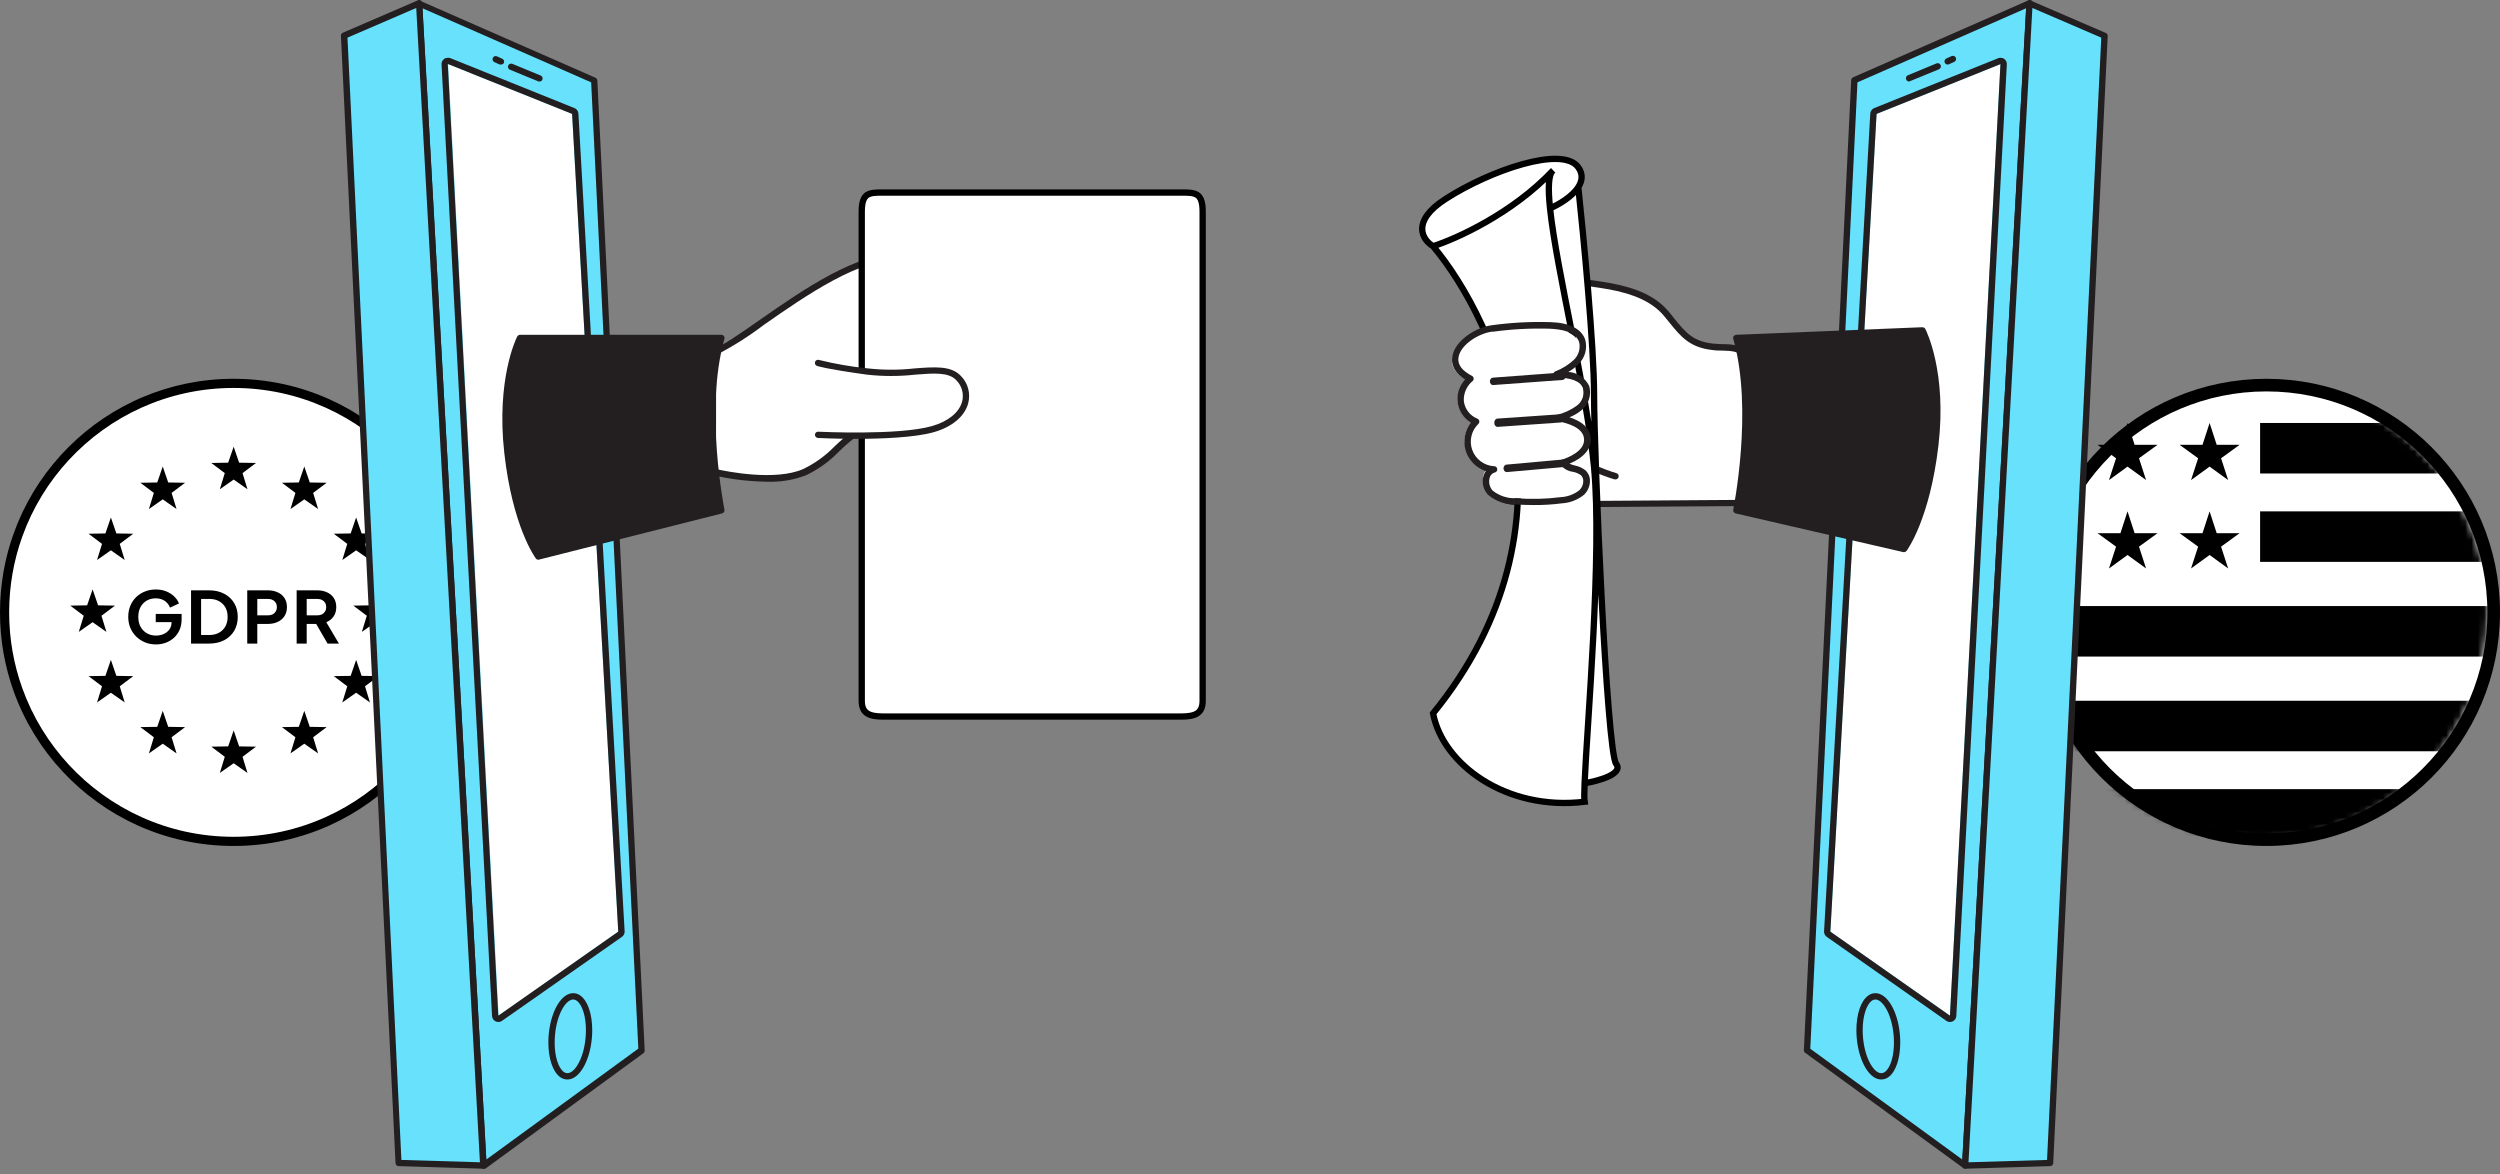 <svg xmlns="http://www.w3.org/2000/svg" width="396" height="186" viewBox="0 0 396 186" fill="none"><rect x="0" y="0" width="396" height="186" fill="#808080" stroke="none"/><path d="M22.132 63.903C26.669 61.862 31.7 60.725 37 60.725C42.3 60.725 47.331 61.862 51.868 63.903C60.801 67.922 67.813 75.451 71.147 84.733C72.524 88.563 73.275 92.693 73.275 97C73.275 101.306 72.524 105.435 71.148 109.266C67.814 118.548 60.801 126.079 51.868 130.097C47.331 132.139 42.3 133.275 37 133.275C31.7 133.275 26.669 132.139 22.132 130.097C13.199 126.079 6.186 118.549 2.852 109.266C1.476 105.435 0.725 101.306 0.725 97C0.725 92.694 1.476 88.563 2.853 84.733C6.187 75.452 13.199 67.922 22.132 63.903Z" fill="white"></path><path fill-rule="evenodd" clip-rule="evenodd" d="M37 61.451C31.805 61.451 26.875 62.565 22.43 64.564C13.675 68.503 6.803 75.883 3.536 84.978C2.186 88.731 1.451 92.779 1.451 97C1.451 101.221 2.186 105.268 3.535 109.02C6.802 118.117 13.675 125.498 22.43 129.436C26.874 131.436 31.805 132.549 37 132.549C42.195 132.549 47.126 131.436 51.57 129.436C60.325 125.498 67.198 118.117 70.465 109.02C71.814 105.267 72.549 101.221 72.549 97C72.549 92.778 71.814 88.731 70.464 84.978C67.197 75.883 60.325 68.503 51.57 64.564C47.125 62.565 42.195 61.451 37 61.451ZM22.499 62.95C26.952 61.051 31.853 60 37 60C42.404 60 47.537 61.159 52.165 63.241C61.277 67.341 68.428 75.02 71.83 84.487C73.235 88.395 74 92.609 74 97C74 101.391 73.235 105.603 71.831 109.511C68.429 118.98 61.277 126.66 52.165 130.759C47.537 132.842 42.404 134 37 134C31.596 134 26.463 132.842 21.835 130.759C12.723 126.66 5.571 118.98 2.169 109.511C0.765 105.603 0 101.391 0 97C0 92.609 0.765 88.396 2.17 84.487M22.499 62.95L22.496 62.944L21.992 63.171C21.939 63.194 21.887 63.218 21.835 63.241C21.784 63.264 21.732 63.287 21.681 63.31L21.173 63.539L21.176 63.545C12.379 67.714 5.489 75.249 2.17 84.487" fill="black"></path><path fill-rule="evenodd" clip-rule="evenodd" d="M37.011 70.76L37.879 73.289L40.552 73.334L38.416 74.941L39.2 77.497L37.011 75.961L34.822 77.498L35.606 74.941L33.469 73.334L36.142 73.289L37.011 70.76ZM25.777 73.895L26.645 76.424L29.318 76.468L27.181 78.075L27.965 80.631L25.777 79.096L23.587 80.632L24.372 78.075L22.235 76.468L24.909 76.424L25.777 73.895ZM48.199 73.895L49.067 76.424L51.74 76.468L49.603 78.075L50.388 80.632L48.199 79.096L46.01 80.631L46.795 78.075L44.657 76.468L47.331 76.424L48.199 73.895ZM17.564 81.969L18.432 84.498L21.105 84.542L18.968 86.149L19.752 88.705L17.564 87.169L15.375 88.705L16.159 86.149L14.022 84.542L16.696 84.498L17.564 81.969ZM56.412 81.969L57.28 84.498L59.953 84.542L57.816 86.149L58.601 88.705L56.412 87.169L54.223 88.705L55.007 86.149L52.87 84.542L55.544 84.498L56.412 81.969ZM14.668 93.356L15.536 95.885L18.209 95.93L16.072 97.537L16.856 100.092L14.668 98.557L12.478 100.092L13.263 97.537L11.126 95.93L13.8 95.885L14.668 93.356ZM59.507 93.356L60.374 95.885L63.048 95.93L60.912 97.537L61.696 100.092L59.506 98.557L57.318 100.092L58.102 97.537L55.965 95.93L58.638 95.885L59.507 93.356ZM17.564 104.527L18.432 107.057L21.105 107.1L18.968 108.707L19.753 111.264L17.564 109.728L15.375 111.264L16.159 108.707L14.022 107.1L16.696 107.057L17.564 104.527ZM56.412 104.527L57.28 107.057L59.953 107.1L57.816 108.707L58.601 111.264L56.412 109.728L54.223 111.264L55.007 108.707L52.87 107.1L55.544 107.057L56.412 104.527ZM25.777 112.601L26.645 115.13L29.318 115.174L27.181 116.781L27.965 119.337L25.777 117.802L23.587 119.338L24.372 116.781L22.235 115.174L24.909 115.13L25.777 112.601ZM48.199 112.601L49.067 115.13L51.74 115.174L49.603 116.781L50.388 119.338L48.199 117.802L46.01 119.337L46.795 116.781L44.657 115.174L47.331 115.13L48.199 112.601ZM37.011 115.698L37.879 118.227L40.552 118.271L38.416 119.879L39.2 122.435L37.011 120.899L34.822 122.435L35.606 119.878L33.469 118.271L36.142 118.227L37.011 115.698Z" fill="black"></path><path d="M24.704 102.078C24.08 102.078 23.502 101.969 22.971 101.75C22.441 101.531 21.976 101.226 21.578 100.833C21.18 100.441 20.868 99.98 20.642 99.452C20.423 98.924 20.314 98.346 20.314 97.72C20.314 97.093 20.419 96.516 20.63 95.988C20.848 95.452 21.153 94.991 21.543 94.607C21.941 94.214 22.406 93.912 22.936 93.701C23.467 93.482 24.045 93.373 24.669 93.373C25.294 93.373 25.852 93.474 26.344 93.678C26.843 93.882 27.265 94.154 27.608 94.493C27.951 94.825 28.198 95.192 28.346 95.591L26.929 96.248C26.765 95.81 26.488 95.456 26.098 95.184C25.707 94.912 25.231 94.776 24.669 94.776C24.123 94.776 23.639 94.901 23.217 95.15C22.804 95.399 22.48 95.742 22.246 96.18C22.019 96.618 21.906 97.131 21.906 97.72C21.906 98.308 22.023 98.826 22.257 99.271C22.499 99.709 22.831 100.052 23.253 100.301C23.674 100.55 24.158 100.675 24.704 100.675C25.149 100.675 25.559 100.592 25.934 100.426C26.308 100.252 26.609 100.01 26.835 99.701C27.062 99.384 27.175 99.01 27.175 98.58V97.935L27.901 98.546H24.669V97.244H28.767V98.094C28.767 98.743 28.654 99.316 28.428 99.814C28.201 100.312 27.893 100.731 27.503 101.071C27.12 101.403 26.687 101.656 26.203 101.829C25.719 101.995 25.22 102.078 24.704 102.078Z" fill="black"></path><path d="M30.262 101.943V93.508H33.107C34.028 93.508 34.828 93.69 35.507 94.052C36.194 94.406 36.725 94.901 37.099 95.535C37.474 96.161 37.661 96.89 37.661 97.72C37.661 98.543 37.474 99.275 37.099 99.916C36.725 100.55 36.194 101.048 35.507 101.411C34.828 101.765 34.028 101.943 33.107 101.943H30.262ZM31.854 100.584H33.142C33.735 100.584 34.246 100.467 34.675 100.233C35.113 99.992 35.452 99.659 35.694 99.237C35.936 98.807 36.057 98.301 36.057 97.72C36.057 97.131 35.936 96.626 35.694 96.203C35.452 95.78 35.113 95.452 34.675 95.218C34.246 94.984 33.735 94.867 33.142 94.867H31.854V100.584Z" fill="black"></path><path d="M39.163 101.943V93.508H42.417C43.011 93.508 43.534 93.614 43.986 93.825C44.447 94.029 44.806 94.331 45.064 94.731C45.321 95.124 45.45 95.603 45.45 96.169C45.45 96.727 45.318 97.207 45.052 97.607C44.794 97.999 44.439 98.301 43.986 98.512C43.534 98.724 43.011 98.829 42.417 98.829H40.755V101.943H39.163ZM40.755 97.471H42.441C42.73 97.471 42.98 97.418 43.19 97.312C43.401 97.199 43.565 97.044 43.682 96.848C43.799 96.652 43.858 96.425 43.858 96.169C43.858 95.905 43.799 95.678 43.682 95.49C43.565 95.293 43.401 95.142 43.19 95.037C42.98 94.924 42.73 94.867 42.441 94.867H40.755V97.471Z" fill="black"></path><path d="M46.989 101.943V93.508H50.232C50.825 93.508 51.349 93.614 51.801 93.825C52.262 94.029 52.621 94.331 52.878 94.731C53.136 95.124 53.265 95.603 53.265 96.169C53.265 96.75 53.12 97.244 52.831 97.652C52.551 98.059 52.168 98.361 51.684 98.558L53.686 101.943H51.883L49.74 98.241L50.771 98.829H48.581V101.943H46.989ZM48.581 97.471H50.256C50.544 97.471 50.794 97.418 51.005 97.312C51.216 97.199 51.38 97.044 51.497 96.848C51.614 96.652 51.672 96.425 51.672 96.169C51.672 95.905 51.614 95.678 51.497 95.49C51.38 95.293 51.216 95.142 51.005 95.037C50.794 94.924 50.544 94.867 50.256 94.867H48.581V97.471Z" fill="black"></path><circle cx="359" cy="97" r="36" fill="white" stroke="black" stroke-width="2"></circle><mask id="mask0_4861_12018" style="mask-type:alpha" maskUnits="userSpaceOnUse" x="322" y="61" width="72" height="72"><circle cx="358" cy="97" r="36" fill="#D9D9D9"></circle></mask><g mask="url(#mask0_4861_12018)"><rect x="358" y="67" width="40" height="8" fill="black"></rect><rect x="358" y="81" width="40" height="8" fill="black"></rect><rect x="323" y="96" width="75" height="8" fill="black"></rect><rect x="323" y="111" width="75" height="8" fill="black"></rect><rect x="323" y="125" width="75" height="8" fill="black"></rect></g><path d="M101.62 166.352L76.58 184.622L66.37 0.522L94.12 12.703L101.62 166.352Z" fill="#68E1FD"></path><path d="M76.58 185.123C76.504 185.121 76.43 185.104 76.36 185.073C76.28 185.034 76.213 184.975 76.163 184.901C76.114 184.827 76.085 184.742 76.08 184.653L65.87 0.573C65.865 0.488 65.881 0.403 65.918 0.326C65.955 0.249 66.01 0.182 66.08 0.133C66.155 0.092 66.24 0.07 66.325 0.07C66.411 0.07 66.495 0.092 66.57 0.133L94.32 12.313C94.405 12.352 94.478 12.414 94.531 12.492C94.584 12.569 94.615 12.659 94.62 12.753L102.12 166.393C102.124 166.476 102.108 166.558 102.073 166.633C102.038 166.708 101.986 166.773 101.92 166.823L76.92 185.093C76.815 185.147 76.693 185.158 76.58 185.123ZM66.93 1.313L77.03 183.673L101.11 166.103L93.64 13.043L66.93 1.313Z" fill="#231F20"></path><path d="M76.58 184.622L63.13 184.212L54.5 5.642L66.37 0.522L76.58 184.622Z" fill="#68E1FD"></path><path d="M76.581 185.123L63.141 184.713C63.014 184.713 62.892 184.664 62.801 184.577C62.709 184.489 62.656 184.369 62.651 184.243L54.001 5.663C53.996 5.562 54.022 5.462 54.076 5.376C54.13 5.291 54.208 5.223 54.3 5.183L66.171 0.063C66.242 0.026 66.32 0.007 66.4 0.007C66.481 0.007 66.559 0.026 66.63 0.063C66.699 0.103 66.757 0.16 66.799 0.228C66.841 0.296 66.865 0.373 66.871 0.453L77.081 184.573C77.082 184.712 77.032 184.848 76.941 184.953C76.895 185.004 76.84 185.045 76.778 185.074C76.716 185.104 76.649 185.12 76.581 185.123ZM63.581 183.733L76.02 184.103L65.93 1.263L55.041 5.963L63.581 183.733Z" fill="#231F20"></path><path d="M70.99 10.152L78.99 160.882L97.94 147.572L90.62 18.042L70.99 10.152Z" fill="white"></path><path d="M70.99 10.152L90.62 18.042L97.93 147.572L78.93 160.882L70.93 10.152M70.93 9.152C70.723 9.151 70.52 9.214 70.35 9.332C70.214 9.431 70.106 9.563 70.034 9.715C69.962 9.867 69.93 10.035 69.94 10.202L77.94 160.932C77.949 161.111 78.006 161.284 78.104 161.434C78.203 161.584 78.34 161.704 78.5 161.782C78.638 161.849 78.788 161.883 78.94 161.882C79.148 161.884 79.35 161.821 79.52 161.702L98.52 148.392C98.66 148.294 98.771 148.161 98.845 148.007C98.918 147.853 98.951 147.683 98.94 147.512L91.62 17.992C91.61 17.804 91.546 17.622 91.436 17.468C91.326 17.314 91.175 17.194 91 17.122L71.37 9.222C71.249 9.175 71.12 9.151 70.99 9.152H70.93Z" fill="#231F20"></path><path d="M89.87 170.993C89.452 170.987 89.047 170.851 88.71 170.603C87.57 169.773 86.86 167.683 86.86 165.133C86.86 161.423 88.31 158.033 90.18 157.423C90.476 157.321 90.793 157.294 91.102 157.344C91.411 157.395 91.702 157.521 91.95 157.713C93.1 158.543 93.81 160.633 93.81 163.173C93.81 166.893 92.35 170.283 90.49 170.893C90.29 170.958 90.081 170.992 89.87 170.993ZM90.79 158.323C90.688 158.32 90.586 158.337 90.49 158.373C89.22 158.793 87.86 161.603 87.86 165.133C87.86 167.333 88.42 169.133 89.3 169.793C89.423 169.889 89.568 169.952 89.721 169.979C89.875 170.005 90.033 169.992 90.18 169.943C91.45 169.523 92.81 166.703 92.81 163.173C92.81 160.983 92.24 159.173 91.37 158.523C91.203 158.397 91 158.327 90.79 158.323Z" fill="#231F20"></path><path d="M85.51 12.912C85.448 12.927 85.383 12.927 85.32 12.912L80.77 11.043C80.709 11.017 80.654 10.979 80.607 10.932C80.561 10.885 80.524 10.83 80.499 10.768C80.473 10.707 80.461 10.642 80.461 10.575C80.461 10.509 80.475 10.444 80.5 10.383C80.526 10.321 80.563 10.266 80.61 10.219C80.657 10.173 80.713 10.136 80.774 10.111C80.835 10.086 80.901 10.073 80.967 10.073C81.034 10.073 81.099 10.087 81.16 10.113L85.7 11.992C85.797 12.05 85.873 12.138 85.914 12.243C85.956 12.348 85.962 12.464 85.93 12.572C85.901 12.664 85.846 12.745 85.771 12.806C85.697 12.866 85.606 12.903 85.51 12.912Z" fill="#231F20"></path><path d="M79.36 10.223C79.291 10.237 79.22 10.237 79.15 10.223L78.31 9.843C78.25 9.816 78.195 9.777 78.15 9.729C78.104 9.681 78.069 9.625 78.045 9.563C78.021 9.501 78.01 9.435 78.012 9.369C78.014 9.303 78.028 9.238 78.055 9.178C78.082 9.117 78.121 9.063 78.169 9.017C78.217 8.972 78.273 8.936 78.335 8.912C78.397 8.889 78.463 8.877 78.529 8.879C78.595 8.881 78.66 8.896 78.72 8.923L79.56 9.303C79.681 9.359 79.776 9.461 79.822 9.586C79.869 9.712 79.865 9.85 79.81 9.973C79.766 10.052 79.7 10.117 79.621 10.161C79.541 10.206 79.451 10.227 79.36 10.223Z" fill="#231F20"></path><path d="M112.931 74.743C112.931 74.743 122.231 77.062 127.421 74.802C132.611 72.543 134.021 67.642 139.891 67.183C145.761 66.722 160.931 66.062 160.931 66.062L161.841 52.523C161.841 52.523 152.361 41.633 142.771 40.733C133.181 39.833 118.201 53.992 112.931 55.903V74.743Z" fill="white"></path><path d="M121.42 76.302C118.51 76.259 115.613 75.9 112.78 75.232C112.671 75.205 112.574 75.142 112.505 75.053C112.436 74.965 112.399 74.855 112.4 74.742V55.902C112.4 55.8 112.432 55.699 112.491 55.615C112.55 55.531 112.634 55.467 112.73 55.432C114.4 54.832 117.17 52.892 120.38 50.652C127.05 45.992 136.19 39.652 142.84 40.232C152.51 41.142 161.84 51.742 162.23 52.232C162.274 52.281 162.307 52.338 162.327 52.4C162.348 52.462 162.356 52.527 162.35 52.592L161.45 66.132C161.441 66.254 161.389 66.368 161.302 66.454C161.216 66.541 161.102 66.593 160.98 66.602C160.82 66.602 145.69 67.282 139.9 67.722C136.66 67.972 134.9 69.612 132.9 71.512C131.388 73.085 129.602 74.369 127.63 75.302C125.648 76.049 123.537 76.389 121.42 76.302ZM113.42 74.302C115.2 74.702 122.82 76.222 127.21 74.302C129.078 73.405 130.771 72.182 132.21 70.692C134.29 68.752 136.26 66.912 139.85 66.692C145.09 66.282 157.95 65.692 160.51 65.582L161.37 52.702C160.19 51.382 151.44 42.042 142.77 41.232C136.5 40.642 127.53 46.902 120.98 51.472C118.607 53.278 116.08 54.874 113.43 56.242L113.42 74.302Z" fill="#231F20"></path><path d="M85.281 88.163L114.281 80.833C114.281 80.833 111.011 65.103 114.281 53.533H82.351C82.351 53.533 78.971 60.083 80.351 71.703C81.731 83.323 85.281 88.163 85.281 88.163Z" fill="#231F20"></path><path d="M85.28 88.663C85.202 88.665 85.125 88.647 85.055 88.613C84.986 88.578 84.925 88.526 84.88 88.463C84.73 88.263 81.18 83.373 79.88 71.753C78.58 60.133 81.77 53.573 81.93 53.303C81.974 53.224 82.037 53.157 82.114 53.11C82.191 53.062 82.279 53.036 82.37 53.033H114.27C114.348 53.034 114.424 53.052 114.493 53.087C114.562 53.122 114.623 53.172 114.67 53.233C114.717 53.295 114.748 53.367 114.762 53.444C114.776 53.52 114.772 53.599 114.75 53.673C111.55 64.993 114.75 80.583 114.75 80.733C114.777 80.86 114.754 80.993 114.685 81.103C114.616 81.213 114.506 81.292 114.38 81.323L85.38 88.643L85.28 88.663ZM82.67 54.033C82.08 55.373 79.67 61.623 80.82 71.643C81.96 81.463 84.76 86.423 85.5 87.643L113.67 80.513C113.17 77.853 110.91 64.433 113.6 54.083L82.67 54.033Z" fill="#231F20"></path><path d="M139.838 30.5H187.162C187.699 30.5 188.173 30.5 188.597 30.551C189.018 30.601 189.35 30.697 189.609 30.86C190.086 31.16 190.5 31.813 190.5 33.5V111C190.5 112.119 190.127 112.688 189.609 113.015C189.042 113.372 188.205 113.5 187.162 113.5H139.838C138.795 113.5 137.958 113.372 137.391 113.015C136.873 112.688 136.5 112.119 136.5 111V33.5C136.5 31.813 136.914 31.16 137.391 30.86C137.65 30.697 137.982 30.601 138.403 30.551C138.827 30.5 139.301 30.5 139.838 30.5Z" fill="white" stroke="black"></path><path d="M129.591 68.882C129.591 68.882 142.351 69.522 147.751 67.972C153.151 66.422 154.181 62.332 151.821 59.852C149.461 57.372 143.921 59.742 137.381 58.852C130.841 57.962 129.591 57.492 129.591 57.492" fill="white"></path><path d="M135.66 69.513C132.39 69.513 129.8 69.393 129.57 69.373C129.505 69.371 129.44 69.355 129.381 69.328C129.321 69.3 129.267 69.261 129.223 69.213C129.178 69.164 129.143 69.108 129.121 69.046C129.098 68.984 129.088 68.919 129.09 68.853C129.091 68.787 129.106 68.721 129.134 68.66C129.162 68.6 129.202 68.546 129.252 68.501C129.302 68.457 129.36 68.424 129.424 68.403C129.487 68.383 129.554 68.376 129.62 68.383C129.74 68.383 142.35 69.003 147.62 67.493C150.18 66.763 151.93 65.343 152.4 63.613C152.556 63.011 152.551 62.379 152.384 61.78C152.217 61.182 151.895 60.638 151.45 60.203C150.25 58.933 147.92 59.113 144.98 59.343C142.432 59.629 139.859 59.629 137.31 59.343C130.79 58.443 129.47 57.983 129.42 57.963C129.357 57.942 129.298 57.909 129.248 57.865C129.198 57.821 129.157 57.767 129.127 57.707C129.098 57.647 129.081 57.581 129.078 57.515C129.074 57.448 129.084 57.381 129.107 57.318C129.13 57.255 129.165 57.198 129.21 57.149C129.256 57.1 129.31 57.06 129.371 57.033C129.432 57.005 129.498 56.99 129.565 56.988C129.632 56.987 129.698 56.999 129.76 57.023C132.289 57.648 134.859 58.092 137.45 58.353C139.926 58.629 142.425 58.629 144.9 58.353C148.11 58.113 150.64 57.913 152.18 59.523C152.744 60.084 153.15 60.782 153.357 61.55C153.564 62.317 153.565 63.125 153.36 63.893C152.8 65.963 150.81 67.633 147.89 68.463C144.97 69.293 139.74 69.513 135.66 69.513Z" fill="#231F20"></path><path d="M286.24 166.352L311.28 184.622L321.49 0.522L293.74 12.703L286.24 166.352Z" fill="#68E1FD"></path><path d="M311.28 185.123C311.175 185.124 311.072 185.089 310.99 185.023L285.93 166.753C285.864 166.703 285.812 166.637 285.777 166.562C285.742 166.487 285.726 166.405 285.73 166.323L293.23 12.683C293.236 12.589 293.267 12.499 293.32 12.421C293.372 12.344 293.445 12.282 293.53 12.243L321.28 0.063C321.355 0.022 321.439 0 321.525 0C321.611 0 321.695 0.022 321.77 0.063C321.84 0.112 321.896 0.178 321.932 0.255C321.969 0.332 321.986 0.418 321.98 0.503L311.77 184.603C311.765 184.691 311.736 184.777 311.687 184.851C311.638 184.924 311.57 184.984 311.49 185.023C311.427 185.07 311.356 185.104 311.28 185.123ZM286.75 166.123L310.83 183.673L320.93 1.313L294.22 13.043L286.75 166.123Z" fill="#231F20"></path><path d="M311.28 184.622L324.73 184.212L333.36 5.642L321.49 0.522L311.28 184.622Z" fill="#68E1FD"></path><path d="M311.28 185.123C311.145 185.123 311.016 185.069 310.92 184.973C310.829 184.868 310.779 184.732 310.78 184.593L320.99 0.493C320.996 0.413 321.02 0.336 321.062 0.268C321.104 0.2 321.162 0.143 321.23 0.103C321.301 0.066 321.38 0.047 321.46 0.047C321.54 0.047 321.619 0.066 321.69 0.103L333.56 5.223C333.653 5.263 333.731 5.331 333.785 5.416C333.838 5.502 333.865 5.602 333.86 5.703L325.23 184.243C325.225 184.369 325.171 184.489 325.08 184.577C324.989 184.664 324.867 184.713 324.74 184.713L311.3 185.123H311.28ZM321.93 1.263L311.81 184.103L324.25 183.733L332.84 5.963L321.93 1.263Z" fill="#231F20"></path><path d="M316.871 10.152L308.871 160.882L289.921 147.572L297.241 18.042L316.871 10.152Z" fill="white"></path><path d="M316.871 10.152L308.871 160.882L289.931 147.572L297.251 18.042L316.881 10.152M316.881 9.152C316.751 9.151 316.622 9.175 316.501 9.222L296.871 17.122C296.696 17.194 296.545 17.314 296.435 17.468C296.325 17.622 296.261 17.804 296.251 17.992L288.931 147.512C288.92 147.683 288.953 147.853 289.026 148.007C289.1 148.161 289.211 148.294 289.351 148.392L308.301 161.702C308.471 161.821 308.673 161.884 308.881 161.882C309.033 161.883 309.184 161.849 309.321 161.782C309.482 161.704 309.619 161.584 309.717 161.434C309.816 161.284 309.872 161.111 309.881 160.932L317.881 10.202C317.891 10.035 317.859 9.867 317.787 9.715C317.716 9.563 317.607 9.431 317.471 9.332C317.301 9.214 317.098 9.151 316.891 9.152H316.881Z" fill="#231F20"></path><path d="M297.991 170.993C297.78 170.992 297.571 170.958 297.371 170.893C295.511 170.283 294.051 166.893 294.051 163.173C294.051 160.633 294.761 158.543 295.911 157.713C296.159 157.521 296.45 157.395 296.759 157.344C297.068 157.294 297.385 157.321 297.681 157.423C299.551 158.033 301.001 161.423 301.001 165.133C301.001 167.683 300.291 169.773 299.151 170.603C298.814 170.851 298.409 170.987 297.991 170.993ZM297.071 158.323C296.861 158.327 296.658 158.397 296.491 158.523C295.621 159.153 295.051 160.983 295.051 163.173C295.051 166.703 296.411 169.523 297.681 169.943C297.828 169.992 297.986 170.005 298.14 169.979C298.293 169.952 298.438 169.889 298.561 169.793C299.441 169.163 300.001 167.333 300.001 165.133C300.001 161.603 298.641 158.793 297.371 158.373C297.275 158.337 297.173 158.32 297.071 158.323Z" fill="#231F20"></path><path d="M302.351 12.913C302.255 12.904 302.164 12.867 302.09 12.806C302.015 12.746 301.96 12.665 301.931 12.573C301.883 12.451 301.885 12.315 301.936 12.194C301.986 12.073 302.081 11.976 302.201 11.923L306.741 10.043C306.864 9.991 307.003 9.991 307.127 10.041C307.25 10.092 307.349 10.19 307.401 10.313C307.452 10.437 307.453 10.575 307.402 10.699C307.352 10.823 307.254 10.921 307.131 10.973L302.581 12.843C302.513 12.889 302.433 12.913 302.351 12.913Z" fill="#231F20"></path><path d="M308.5 10.223C308.405 10.223 308.312 10.196 308.232 10.144C308.152 10.093 308.089 10.019 308.05 9.932C307.996 9.81 307.991 9.672 308.038 9.546C308.085 9.421 308.179 9.319 308.3 9.262L309.14 8.882C309.201 8.856 309.266 8.841 309.332 8.839C309.398 8.837 309.464 8.849 309.525 8.872C309.587 8.896 309.644 8.932 309.692 8.977C309.74 9.023 309.778 9.077 309.805 9.137C309.832 9.198 309.847 9.263 309.849 9.329C309.85 9.395 309.839 9.461 309.815 9.523C309.792 9.585 309.756 9.641 309.711 9.689C309.665 9.737 309.611 9.776 309.55 9.802L308.71 10.182C308.644 10.21 308.572 10.224 308.5 10.223Z" fill="#231F20"></path><path d="M263.83 49.573C261.65 47.043 258.26 45.943 254.98 45.343C251.7 44.743 248.3 44.533 245.2 43.283C242.94 42.373 240.82 40.913 238.39 40.713C235.96 40.513 233.12 42.423 233.6 44.813C234.025 46.078 234.896 47.144 236.05 47.813C238.25 49.433 240.529 50.941 242.88 52.333C240.78 51.993 238.36 51.753 236.78 53.173C235.44 54.383 235.21 56.363 235.17 58.173C235.047 63.613 235.897 69.031 237.68 74.173C238.141 75.933 239.128 77.51 240.51 78.693C242.17 79.873 244.35 79.903 246.38 79.893L278.38 79.673C279.72 79.673 278.83 58.673 276.98 56.563C275.31 54.683 273.54 55.193 271.28 54.953C267.33 54.493 266.22 52.343 263.83 49.573Z" fill="white"></path><path d="M245.83 80.363C244.08 80.363 241.89 80.263 240.22 79.073C238.754 77.833 237.706 76.171 237.22 74.313C235.411 69.126 234.551 63.655 234.68 58.163C234.68 56.273 234.97 54.163 236.45 52.813C237.043 52.339 237.724 51.987 238.453 51.778C239.183 51.568 239.947 51.505 240.7 51.593C239.01 50.533 237.36 49.403 235.76 48.223C234.496 47.486 233.554 46.301 233.12 44.903C233.022 44.381 233.049 43.842 233.201 43.333C233.352 42.823 233.623 42.357 233.99 41.973C234.554 41.367 235.247 40.894 236.016 40.59C236.786 40.285 237.614 40.157 238.44 40.213C240.182 40.455 241.862 41.025 243.39 41.893C244.05 42.213 244.72 42.543 245.39 42.813C247.655 43.612 250.004 44.149 252.39 44.413C253.29 44.543 254.18 44.683 255.08 44.843C259.41 45.633 262.32 47.023 264.22 49.243C264.59 49.663 264.93 50.083 265.22 50.473C267 52.653 268.17 54.083 271.33 54.423C271.85 54.483 272.33 54.493 272.82 54.513C274.42 54.513 275.94 54.603 277.35 56.203C279.24 58.323 280.18 77.103 279.06 79.623C279.016 79.768 278.927 79.896 278.807 79.989C278.688 80.082 278.542 80.136 278.39 80.143L246.39 80.363H245.83ZM240.23 52.573C239.102 52.507 237.99 52.863 237.11 53.573C235.91 54.663 235.71 56.573 235.67 58.203C235.545 63.576 236.385 68.927 238.15 74.003C238.582 75.664 239.51 77.153 240.81 78.273C242.27 79.273 244.19 79.403 246.38 79.383H246.49L278.2 79.163C279.03 77.163 278.31 58.773 276.63 56.883C275.49 55.613 274.37 55.583 272.81 55.533C272.31 55.533 271.81 55.533 271.24 55.443C267.68 55.053 266.24 53.323 264.47 51.133C264.15 50.743 263.81 50.333 263.47 49.913C261.72 47.913 259 46.593 254.91 45.843C254.03 45.683 253.14 45.553 252.25 45.423C249.791 45.153 247.371 44.596 245.04 43.763C244.33 43.473 243.63 43.133 242.96 42.763C241.543 41.952 239.986 41.412 238.37 41.173C237.698 41.132 237.024 41.238 236.397 41.485C235.77 41.732 235.204 42.114 234.74 42.603C234.479 42.873 234.285 43.202 234.175 43.562C234.066 43.922 234.044 44.303 234.11 44.673C234.51 45.82 235.309 46.785 236.36 47.393C238.54 48.993 240.83 50.503 243.16 51.883C243.259 51.944 243.334 52.036 243.372 52.146C243.409 52.255 243.408 52.374 243.368 52.483C243.328 52.591 243.251 52.682 243.152 52.741C243.052 52.799 242.935 52.821 242.82 52.803C241.964 52.661 241.098 52.584 240.23 52.573Z" fill="#231F20"></path><path d="M301.621 86.963L275.051 80.833C275.051 80.833 278.321 65.103 275.051 53.533L304.541 52.333C304.541 52.333 307.931 58.883 306.541 70.493C305.151 82.103 301.621 86.963 301.621 86.963Z" fill="#231F20"></path><path d="M301.62 87.463H301.51L274.93 81.323C274.802 81.294 274.69 81.216 274.619 81.106C274.548 80.996 274.523 80.862 274.55 80.733C274.55 80.583 277.76 64.983 274.55 53.673C274.53 53.6 274.527 53.523 274.541 53.449C274.555 53.374 274.585 53.304 274.63 53.243C274.675 53.183 274.732 53.133 274.797 53.096C274.863 53.06 274.935 53.039 275.01 53.033L304.5 51.833C304.595 51.834 304.688 51.859 304.771 51.906C304.853 51.953 304.922 52.021 304.97 52.103C305.11 52.383 308.41 58.923 307.05 70.553C305.69 82.183 302.15 87.053 302 87.263C301.954 87.321 301.896 87.368 301.831 87.402C301.766 87.437 301.694 87.457 301.62 87.463ZM275.62 80.463L301.38 86.403C302.12 85.253 304.92 80.293 306.07 70.453C307.23 60.453 304.82 54.223 304.22 52.863L275.69 54.023C278.39 64.353 276.13 77.763 275.63 80.453L275.62 80.463Z" fill="#231F20"></path><path d="M255.871 75.933H255.731C246.381 73.093 244.931 67.573 244.931 67.343C244.9 67.216 244.921 67.082 244.988 66.969C245.056 66.857 245.164 66.776 245.291 66.743C245.421 66.713 245.557 66.734 245.671 66.803C245.785 66.873 245.868 66.984 245.901 67.113C245.901 67.113 247.291 72.323 256.051 74.953C256.176 74.992 256.281 75.079 256.343 75.195C256.405 75.311 256.418 75.447 256.381 75.573C256.351 75.683 256.284 75.779 256.19 75.845C256.097 75.91 255.984 75.942 255.871 75.933Z" fill="#231F20"></path><path d="M236.7 52.433C239.682 52.026 242.692 51.865 245.7 51.953C247.7 52.003 250.11 52.493 250.7 54.393C250.839 54.983 250.819 55.598 250.644 56.178C250.468 56.757 250.143 57.28 249.7 57.693C248.828 58.508 247.81 59.153 246.7 59.593C248.49 59.593 250.7 59.933 251.31 61.593C251.479 62.186 251.465 62.816 251.271 63.401C251.076 63.986 250.71 64.499 250.22 64.873C249.233 65.6 248.111 66.123 246.92 66.413C248.92 66.773 251.38 67.613 251.54 69.633C251.7 71.653 249.6 72.803 247.76 73.393C248.32 74.393 249.97 74.193 250.86 74.983C251.237 75.421 251.426 75.99 251.386 76.566C251.347 77.142 251.083 77.68 250.65 78.063C249.749 78.795 248.639 79.222 247.48 79.283C245.159 79.579 242.814 79.642 240.48 79.473C239.005 79.525 237.562 79.038 236.42 78.103C235.42 77.043 235.53 74.903 236.93 74.473C236.092 74.416 235.288 74.116 234.616 73.611C233.945 73.105 233.434 72.415 233.147 71.625C232.86 70.835 232.809 69.979 232.999 69.16C233.19 68.341 233.614 67.595 234.22 67.013C233.577 66.749 233.016 66.319 232.592 65.768C232.169 65.216 231.899 64.563 231.81 63.873C231.764 63.197 231.879 62.519 232.147 61.897C232.415 61.274 232.827 60.724 233.35 60.293C227.93 57.573 232.82 52.973 236.7 52.433Z" fill="white"></path><path d="M243.26 80.073C242.36 80.073 241.43 80.043 240.47 79.983C238.868 80.036 237.302 79.49 236.08 78.453C235.734 78.07 235.488 77.608 235.364 77.107C235.24 76.606 235.242 76.082 235.37 75.583C235.451 75.285 235.583 75.004 235.76 74.753C235.019 74.514 234.347 74.1 233.8 73.546C233.253 72.991 232.849 72.313 232.621 71.568C232.393 70.824 232.349 70.035 232.491 69.27C232.634 68.505 232.959 67.785 233.44 67.173C232.867 66.827 232.381 66.356 232.017 65.795C231.653 65.233 231.422 64.597 231.34 63.933C231.283 63.294 231.361 62.65 231.57 62.044C231.778 61.437 232.112 60.881 232.55 60.413C230.55 59.193 230.34 57.773 230.55 56.763C230.96 54.363 234.11 52.293 236.67 51.943C239.691 51.524 242.742 51.361 245.79 51.453C248.79 51.533 250.71 52.503 251.27 54.233C251.447 54.904 251.441 55.61 251.253 56.278C251.065 56.947 250.701 57.552 250.2 58.033C249.739 58.511 249.21 58.918 248.63 59.243C249.317 59.289 249.979 59.517 250.549 59.901C251.12 60.285 251.579 60.814 251.88 61.433C252.078 62.121 252.067 62.853 251.848 63.535C251.629 64.217 251.212 64.818 250.65 65.263C250.092 65.715 249.468 66.079 248.8 66.343C251.37 67.173 252.05 68.523 252.14 69.603C252.27 71.223 251.03 72.683 248.8 73.603C249.07 73.724 249.351 73.818 249.64 73.883C250.241 74 250.806 74.257 251.29 74.633C251.515 74.838 251.694 75.089 251.816 75.368C251.938 75.647 252.001 75.948 252 76.253C252.004 76.659 251.926 77.062 251.771 77.439C251.617 77.815 251.389 78.156 251.1 78.443C250.12 79.251 248.908 79.727 247.64 79.803C246.188 79.994 244.725 80.084 243.26 80.073ZM236.77 52.933C234.55 53.233 231.83 55.013 231.5 56.933C231.3 58.053 232.01 59.043 233.6 59.863C233.672 59.899 233.733 59.953 233.779 60.019C233.824 60.086 233.852 60.163 233.86 60.243C233.87 60.322 233.86 60.402 233.832 60.477C233.805 60.552 233.759 60.619 233.7 60.673C233.238 61.051 232.873 61.534 232.634 62.082C232.396 62.63 232.292 63.226 232.33 63.823C232.405 64.423 232.64 64.993 233.009 65.473C233.378 65.953 233.869 66.326 234.43 66.553C234.508 66.584 234.578 66.634 234.632 66.699C234.686 66.763 234.723 66.84 234.74 66.923C234.754 67.006 234.748 67.091 234.722 67.171C234.696 67.251 234.651 67.324 234.59 67.383C234.055 67.899 233.681 68.56 233.513 69.285C233.346 70.009 233.392 70.767 233.645 71.466C233.899 72.165 234.35 72.776 234.944 73.225C235.537 73.673 236.248 73.94 236.99 73.993C237.123 73.978 237.256 74.017 237.36 74.1C237.464 74.184 237.531 74.305 237.545 74.438C237.56 74.57 237.521 74.703 237.438 74.807C237.354 74.911 237.233 74.978 237.1 74.993C236.908 75.058 236.736 75.172 236.603 75.325C236.47 75.478 236.379 75.663 236.34 75.863C236.258 76.198 236.257 76.548 236.337 76.883C236.417 77.219 236.576 77.531 236.8 77.793C237.853 78.642 239.18 79.076 240.53 79.013C242.844 79.189 245.169 79.129 247.47 78.833C248.524 78.779 249.534 78.398 250.36 77.743C250.553 77.554 250.705 77.328 250.808 77.079C250.911 76.83 250.963 76.562 250.96 76.293C250.961 76.127 250.929 75.963 250.865 75.81C250.802 75.657 250.708 75.519 250.59 75.403C250.217 75.138 249.79 74.957 249.34 74.873C248.941 74.826 248.556 74.694 248.211 74.487C247.867 74.281 247.57 74.003 247.34 73.673C247.311 73.605 247.296 73.531 247.296 73.458C247.296 73.384 247.311 73.31 247.34 73.243C247.369 73.177 247.412 73.118 247.465 73.069C247.519 73.021 247.582 72.985 247.65 72.963C248.5 72.683 251.24 71.653 251.08 69.713C250.95 68.023 248.72 67.273 246.87 66.943C246.76 66.924 246.658 66.869 246.584 66.785C246.509 66.701 246.466 66.595 246.46 66.483C246.453 66.371 246.483 66.26 246.547 66.167C246.61 66.074 246.703 66.006 246.81 65.973C247.938 65.703 249.001 65.213 249.94 64.533C250.356 64.228 250.673 63.807 250.85 63.323C251.028 62.84 251.06 62.314 250.94 61.813C250.53 60.723 249.17 60.163 246.78 60.123C246.666 60.122 246.556 60.082 246.468 60.009C246.381 59.936 246.321 59.835 246.3 59.723C246.276 59.611 246.291 59.495 246.342 59.393C246.393 59.291 246.477 59.21 246.58 59.163C247.65 58.758 248.631 58.15 249.47 57.373C249.845 57.021 250.12 56.578 250.267 56.086C250.415 55.594 250.43 55.072 250.31 54.573C249.78 52.933 247.54 52.573 245.75 52.483C242.759 52.392 239.765 52.553 236.8 52.963L236.77 52.933Z" fill="#231F20"></path><path d="M235.681 60.773C235.548 60.773 235.421 60.72 235.327 60.627C235.233 60.533 235.181 60.406 235.181 60.273C235.181 60.14 235.233 60.013 235.327 59.919C235.421 59.826 235.548 59.773 235.681 59.773L246.761 59.083C246.826 59.079 246.892 59.088 246.954 59.109C247.017 59.131 247.074 59.164 247.123 59.208C247.172 59.252 247.213 59.305 247.241 59.364C247.27 59.423 247.287 59.487 247.291 59.553C247.294 59.684 247.247 59.812 247.16 59.91C247.073 60.009 246.951 60.07 246.821 60.083L235.751 60.763L235.681 60.773Z" fill="#231F20"></path><path d="M237.18 67.443C237.054 67.443 236.932 67.394 236.841 67.306C236.749 67.219 236.696 67.099 236.69 66.973C236.686 66.907 236.695 66.841 236.717 66.779C236.738 66.717 236.772 66.659 236.815 66.61C236.859 66.561 236.912 66.521 236.971 66.492C237.03 66.463 237.095 66.446 237.16 66.443L246.95 65.923C247.016 65.917 247.083 65.925 247.146 65.946C247.208 65.967 247.266 66 247.316 66.044C247.365 66.088 247.406 66.142 247.434 66.202C247.462 66.261 247.478 66.326 247.48 66.393C247.483 66.458 247.473 66.524 247.45 66.585C247.427 66.647 247.393 66.704 247.348 66.752C247.304 66.8 247.25 66.839 247.19 66.867C247.131 66.894 247.066 66.91 247 66.913L237.21 67.443H237.18Z" fill="#231F20"></path><path d="M239.311 74.573C239.178 74.573 239.051 74.52 238.957 74.427C238.863 74.333 238.811 74.206 238.811 74.073C238.811 73.94 238.863 73.813 238.957 73.719C239.051 73.626 239.178 73.573 239.311 73.573L247.821 72.903C247.887 72.896 247.953 72.903 248.017 72.922C248.08 72.942 248.139 72.974 248.189 73.017C248.24 73.06 248.281 73.113 248.31 73.173C248.34 73.232 248.357 73.297 248.361 73.363C248.366 73.429 248.358 73.495 248.338 73.558C248.318 73.62 248.286 73.678 248.243 73.729C248.2 73.779 248.148 73.82 248.089 73.85C248.03 73.88 247.966 73.898 247.901 73.903L239.391 74.563L239.311 74.573Z" fill="#231F20"></path><path d="M227 113C251.4 83 237.167 51.166 227 39C225.334 38 223.4 35.1 229 31.5C236 27 247.501 23 250 26.5C250.783 27.596 250.624 28.676 250 29.645C250.834 37.43 252.5 54.9 252.5 62.5C252.5 72 254.5 119 256 121C257.2 122.6 253.167 123.709 251 124.064C250.939 125.558 250.931 126.581 251 127C238.5 128.5 228.5 121 227 113Z" fill="white"></path><path d="M227 39C237.167 51.166 251.4 83 227 113C228.5 121 238.5 128.5 251 127C250.931 126.581 250.939 125.558 251 124.064M227 39C230.667 37.833 239.6 33.8 246 27C245.262 27.615 245.19 29.807 245.524 33M227 39C225.334 38 223.4 35.1 229 31.5C236 27 247.501 23 250 26.5C250.783 27.596 250.624 28.676 250 29.645M245.524 33C246.546 42.776 251.37 61.939 252.5 74C253.791 87.766 251.38 114.856 251 124.064M245.524 33C246.939 32.391 249.031 31.153 250 29.645M250 29.645C250.834 37.43 252.5 54.9 252.5 62.5C252.5 72 254.5 119 256 121C257.2 122.6 253.167 123.709 251 124.064" stroke="black"></path><path d="M235.867 52.492C238.906 52.094 241.974 51.937 245.039 52.023C247.078 52.072 249.534 52.55 250.135 54.407C250.276 54.983 250.256 55.584 250.077 56.15C249.898 56.716 249.567 57.227 249.116 57.631C248.227 58.427 247.19 59.057 246.059 59.487C247.883 59.487 250.135 59.819 250.757 61.441C250.929 62.02 250.915 62.636 250.717 63.208C250.518 63.779 250.145 64.28 249.646 64.646C248.64 65.356 247.497 65.867 246.283 66.15C248.321 66.502 250.828 67.323 250.991 69.296C251.154 71.27 249.014 72.393 247.139 72.97C247.71 73.947 249.391 73.751 250.298 74.523C250.682 74.951 250.874 75.507 250.834 76.07C250.794 76.633 250.525 77.158 250.084 77.532C249.166 78.247 248.035 78.664 246.854 78.724C244.488 79.013 242.098 79.075 239.72 78.91C238.216 78.961 236.745 78.485 235.582 77.571C234.563 76.536 234.675 74.445 236.102 74.025C235.247 73.969 234.428 73.676 233.743 73.182C233.059 72.688 232.539 72.014 232.246 71.242C231.954 70.471 231.901 69.634 232.095 68.834C232.29 68.034 232.722 67.305 233.34 66.737C232.684 66.478 232.112 66.059 231.681 65.52C231.249 64.981 230.974 64.342 230.884 63.669C230.836 63.008 230.954 62.346 231.227 61.738C231.5 61.129 231.92 60.592 232.453 60.171C226.929 57.514 231.913 53.02 235.867 52.492Z" fill="white"></path><path d="M242.973 79.999C242.059 79.999 241.115 79.969 240.14 79.908C238.512 79.962 236.923 79.41 235.682 78.359C235.33 77.972 235.08 77.504 234.954 76.997C234.828 76.49 234.83 75.959 234.961 75.454C235.043 75.153 235.177 74.868 235.357 74.613C234.604 74.372 233.921 73.953 233.366 73.391C232.811 72.83 232.4 72.143 232.169 71.39C231.937 70.636 231.892 69.838 232.037 69.063C232.182 68.288 232.512 67.559 233.001 66.939C232.419 66.59 231.925 66.113 231.555 65.544C231.186 64.976 230.951 64.332 230.868 63.659C230.81 63.013 230.889 62.361 231.101 61.747C231.313 61.133 231.652 60.57 232.097 60.096C230.066 58.861 229.853 57.423 230.066 56.401C230.482 53.971 233.681 51.876 236.281 51.521C239.349 51.098 242.446 50.932 245.542 51.025C248.589 51.106 250.538 52.088 251.107 53.84C251.287 54.519 251.281 55.234 251.09 55.911C250.899 56.587 250.529 57.2 250.02 57.687C249.552 58.17 249.015 58.583 248.426 58.911C249.123 58.959 249.796 59.189 250.375 59.578C250.955 59.967 251.421 60.502 251.727 61.129C251.928 61.825 251.916 62.566 251.694 63.257C251.472 63.947 251.048 64.556 250.477 65.006C249.911 65.464 249.277 65.832 248.599 66.099C251.209 66.939 251.899 68.306 251.991 69.4C252.123 71.04 250.863 72.518 248.599 73.449C248.873 73.572 249.159 73.667 249.452 73.732C250.062 73.851 250.636 74.111 251.127 74.492C251.355 74.7 251.537 74.954 251.661 75.236C251.786 75.518 251.849 75.823 251.848 76.132C251.852 76.543 251.773 76.952 251.616 77.332C251.459 77.713 251.227 78.059 250.934 78.349C249.939 79.167 248.709 79.649 247.421 79.726C245.946 79.919 244.46 80.011 242.973 79.999ZM236.382 52.523C234.128 52.827 231.366 54.629 231.031 56.573C230.827 57.707 231.548 58.709 233.163 59.539C233.236 59.576 233.298 59.631 233.344 59.698C233.391 59.765 233.419 59.843 233.427 59.924C233.437 60.004 233.427 60.085 233.399 60.161C233.371 60.237 233.325 60.305 233.265 60.359C232.795 60.742 232.424 61.231 232.182 61.786C231.94 62.34 231.835 62.945 231.873 63.548C231.95 64.156 232.188 64.733 232.563 65.219C232.938 65.705 233.436 66.082 234.006 66.312C234.085 66.344 234.156 66.394 234.211 66.46C234.266 66.525 234.303 66.603 234.321 66.686C234.335 66.77 234.329 66.857 234.302 66.938C234.276 67.019 234.23 67.093 234.168 67.152C233.625 67.675 233.245 68.344 233.075 69.078C232.905 69.811 232.951 70.579 233.209 71.286C233.467 71.994 233.925 72.612 234.528 73.066C235.13 73.52 235.852 73.79 236.606 73.844C236.74 73.829 236.875 73.868 236.981 73.953C237.087 74.037 237.154 74.16 237.169 74.294C237.184 74.429 237.145 74.563 237.06 74.668C236.975 74.774 236.852 74.841 236.717 74.856C236.522 74.922 236.348 75.038 236.213 75.193C236.077 75.348 235.985 75.535 235.946 75.737C235.862 76.076 235.861 76.43 235.942 76.77C236.023 77.11 236.185 77.426 236.413 77.691C237.481 78.55 238.829 78.99 240.201 78.926C242.55 79.105 244.911 79.044 247.248 78.744C248.318 78.69 249.344 78.304 250.183 77.64C250.379 77.449 250.533 77.221 250.638 76.968C250.743 76.716 250.795 76.445 250.792 76.172C250.793 76.005 250.76 75.839 250.696 75.684C250.631 75.529 250.536 75.389 250.417 75.271C250.037 75.003 249.604 74.82 249.147 74.735C248.742 74.687 248.351 74.554 248.001 74.345C247.651 74.135 247.349 73.854 247.116 73.52C247.086 73.451 247.071 73.377 247.071 73.302C247.071 73.227 247.086 73.153 247.116 73.085C247.146 73.018 247.189 72.958 247.243 72.909C247.297 72.86 247.361 72.823 247.431 72.801C248.294 72.518 251.077 71.475 250.914 69.511C250.782 67.8 248.518 67.041 246.639 66.707C246.526 66.688 246.424 66.632 246.348 66.547C246.272 66.463 246.228 66.354 246.223 66.241C246.215 66.128 246.246 66.015 246.311 65.921C246.375 65.828 246.469 65.758 246.578 65.725C247.723 65.451 248.803 64.956 249.756 64.267C250.179 63.958 250.5 63.533 250.681 63.043C250.862 62.553 250.893 62.021 250.772 61.513C250.356 60.41 248.975 59.843 246.547 59.802C246.432 59.802 246.32 59.761 246.231 59.687C246.142 59.613 246.081 59.511 246.06 59.397C246.036 59.285 246.05 59.167 246.102 59.064C246.154 58.961 246.239 58.879 246.344 58.831C247.431 58.42 248.427 57.805 249.279 57.018C249.66 56.663 249.939 56.213 250.089 55.715C250.238 55.218 250.253 54.689 250.132 54.184C249.594 52.523 247.319 52.159 245.502 52.068C242.464 51.976 239.423 52.139 236.413 52.554L236.382 52.523Z" fill="#231F20"></path><path d="M236.495 61C236.364 61 236.238 60.938 236.145 60.827C236.052 60.716 236 60.566 236 60.409C236 60.252 236.052 60.101 236.145 59.99C236.238 59.88 236.364 59.817 236.495 59.817L247.475 59.001C247.54 58.996 247.605 59.007 247.667 59.032C247.728 59.058 247.785 59.097 247.834 59.149C247.883 59.201 247.923 59.263 247.951 59.333C247.979 59.403 247.996 59.479 248 59.557C248.003 59.712 247.957 59.864 247.87 59.98C247.784 60.096 247.664 60.169 247.534 60.184L236.565 60.988L236.495 61Z" fill="#231F20"></path><path d="M237.192 67.618C237.063 67.618 236.939 67.554 236.846 67.439C236.753 67.324 236.698 67.167 236.692 67C236.688 66.914 236.697 66.828 236.719 66.746C236.741 66.664 236.775 66.589 236.82 66.524C236.864 66.459 236.918 66.406 236.979 66.369C237.039 66.331 237.104 66.309 237.171 66.304L247.151 65.62C247.218 65.613 247.286 65.624 247.35 65.651C247.414 65.679 247.473 65.723 247.523 65.78C247.574 65.838 247.615 65.908 247.643 65.987C247.672 66.066 247.688 66.151 247.691 66.238C247.694 66.324 247.683 66.411 247.66 66.492C247.637 66.573 247.602 66.647 247.556 66.711C247.511 66.774 247.456 66.825 247.395 66.862C247.334 66.898 247.269 66.918 247.202 66.922L237.222 67.618H237.192Z" fill="#231F20"></path><path d="M238.677 74.783C238.538 74.783 238.405 74.72 238.307 74.608C238.208 74.496 238.153 74.344 238.153 74.185C238.153 74.027 238.208 73.875 238.307 73.763C238.405 73.65 238.538 73.588 238.677 73.588L247.586 72.786C247.655 72.778 247.725 72.786 247.791 72.809C247.858 72.833 247.919 72.872 247.972 72.923C248.025 72.975 248.068 73.038 248.099 73.109C248.13 73.18 248.148 73.257 248.152 73.336C248.157 73.415 248.149 73.494 248.128 73.569C248.107 73.644 248.073 73.714 248.028 73.774C247.984 73.834 247.929 73.883 247.867 73.919C247.806 73.954 247.739 73.976 247.67 73.982L238.761 74.771L238.677 74.783Z" fill="#231F20"></path><path d="M350 67L351.123 70.455H354.755L351.816 72.59L352.939 76.045L350 73.91L347.061 76.045L348.184 72.59L345.245 70.455H348.877L350 67Z" fill="black"></path><path d="M350 81L351.123 84.455H354.755L351.816 86.59L352.939 90.045L350 87.91L347.061 90.045L348.184 86.59L345.245 84.455H348.877L350 81Z" fill="black"></path><path d="M337 81L338.123 84.455H341.755L338.816 86.59L339.939 90.045L337 87.91L334.061 90.045L335.184 86.59L332.245 84.455H335.877L337 81Z" fill="black"></path><path d="M337 67L338.123 70.455H341.755L338.816 72.59L339.939 76.045L337 73.91L334.061 76.045L335.184 72.59L332.245 70.455H335.877L337 67Z" fill="black"></path></svg>
